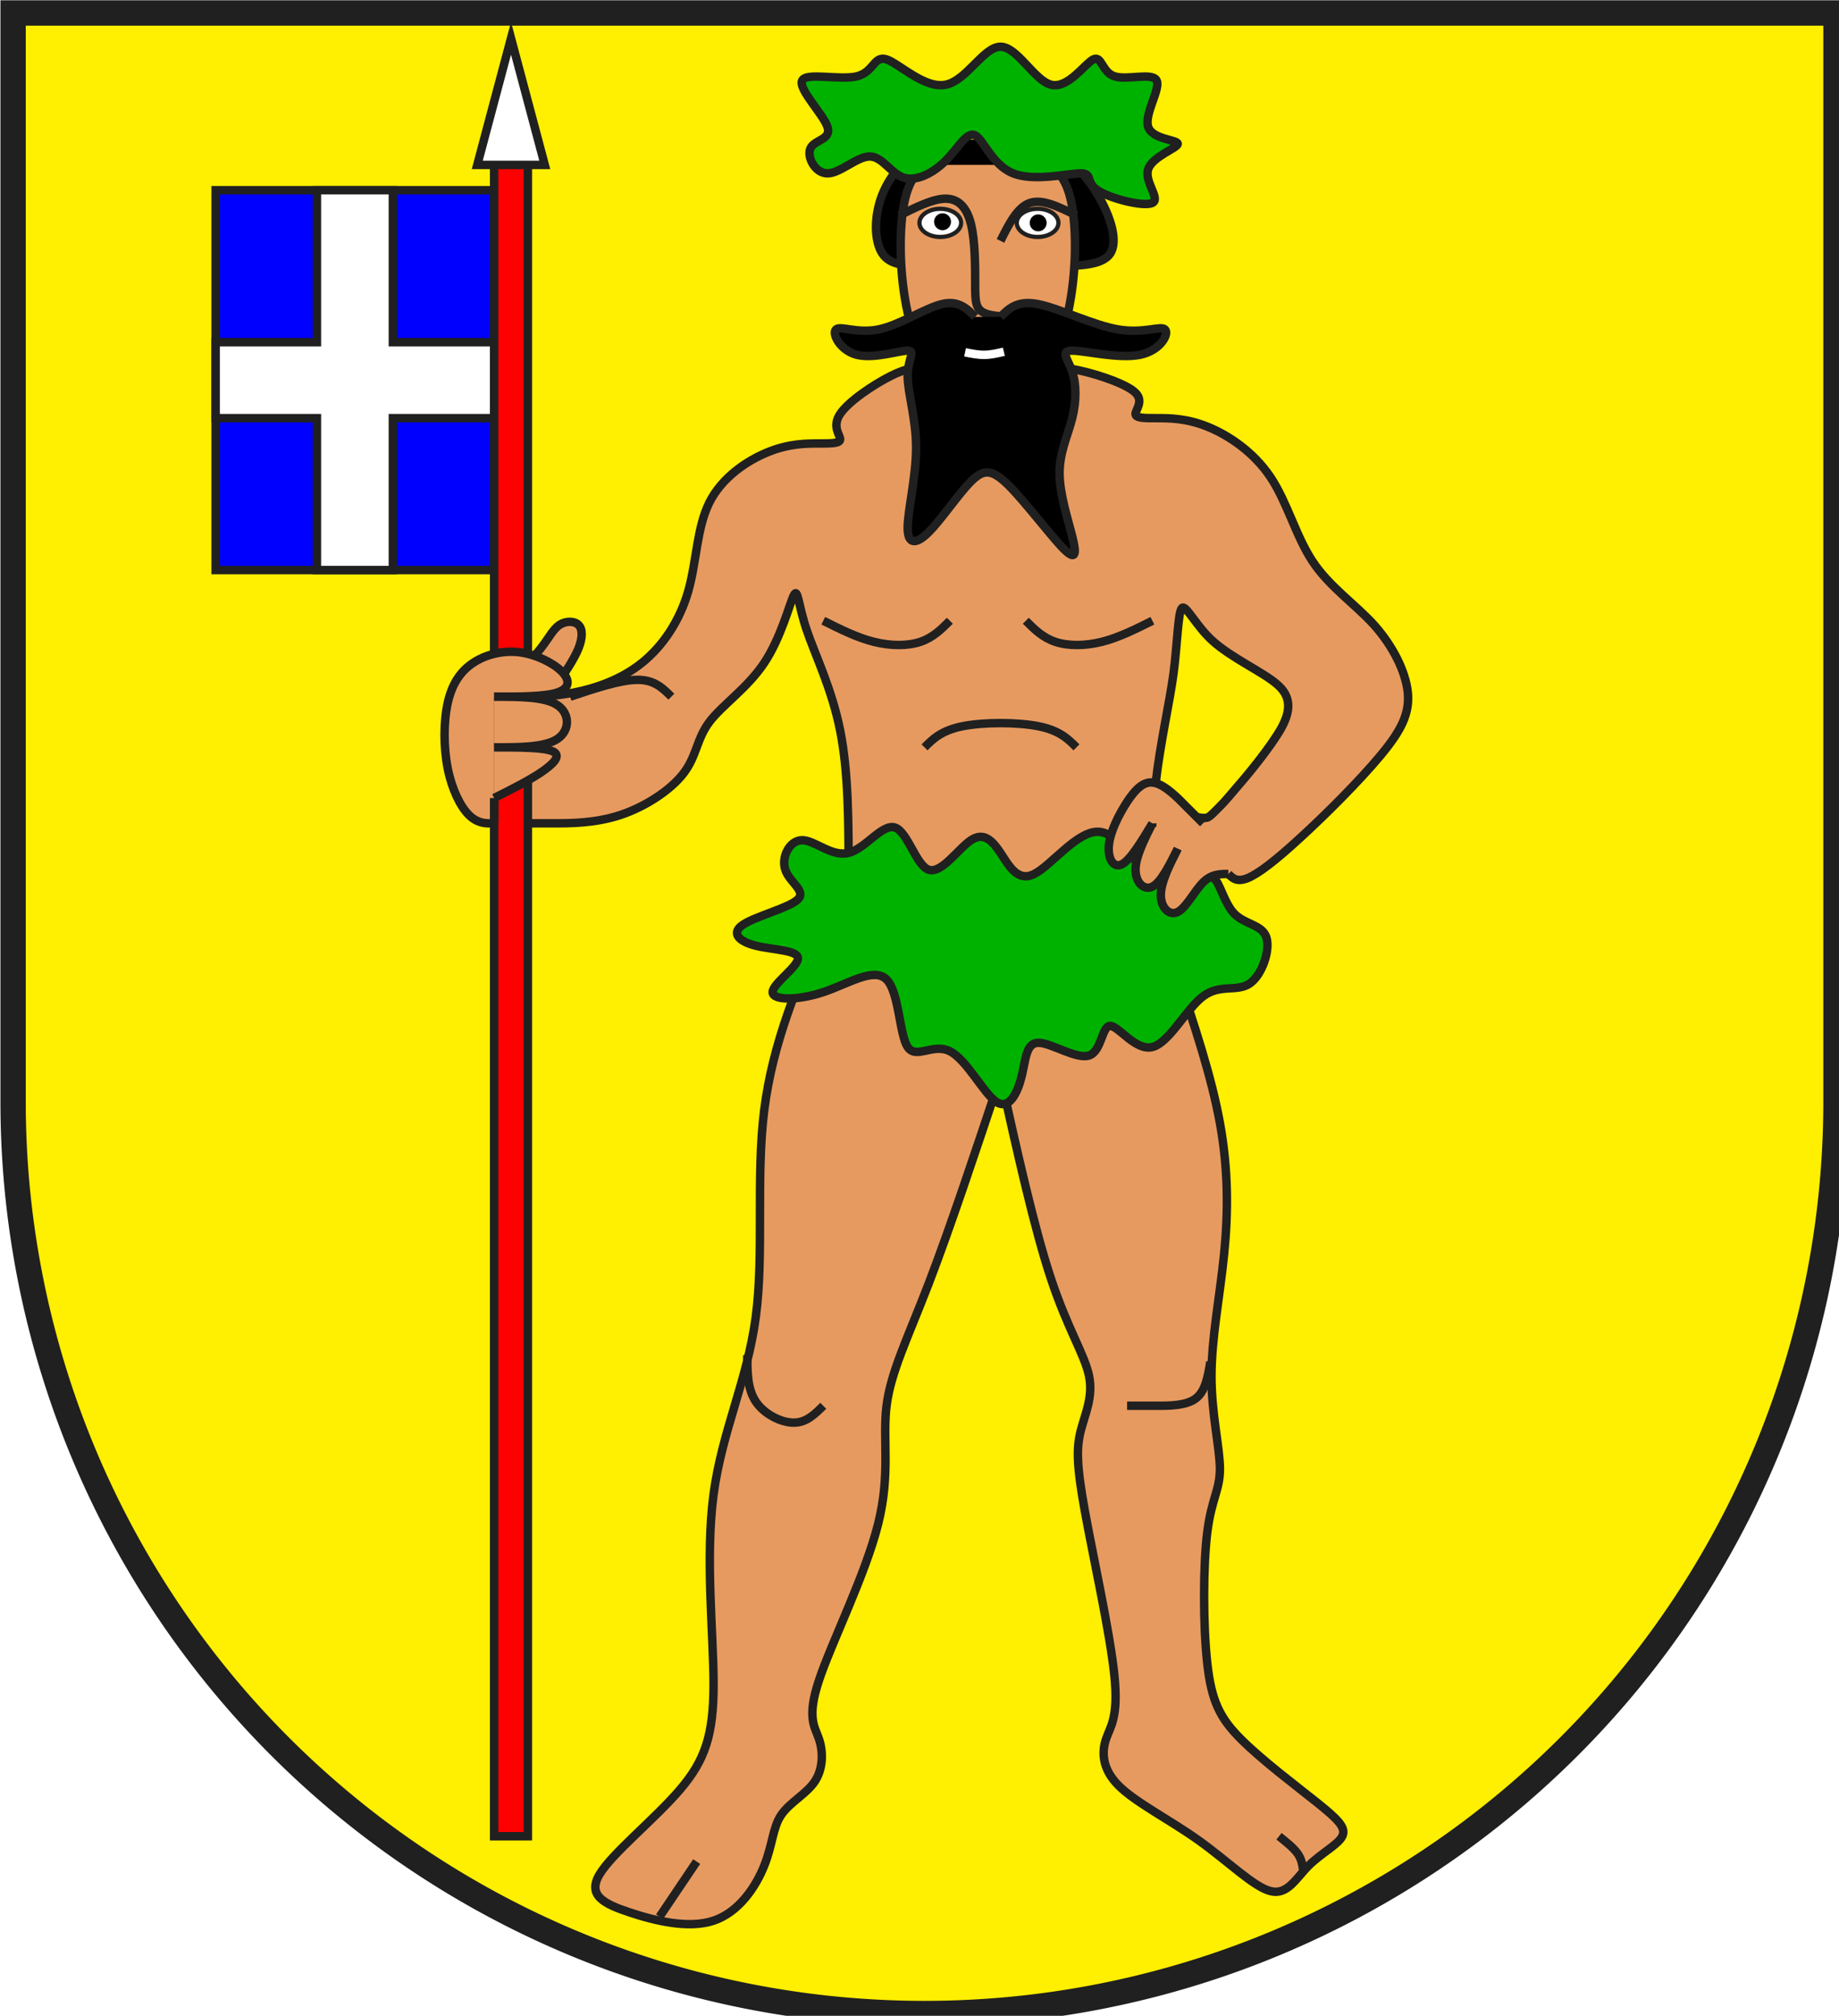 <?xml version="1.0" encoding="iso-8859-1"?>
<!DOCTYPE svg PUBLIC "-//W3C//DTD SVG 1.1//EN" "http://www.w3.org/Graphics/SVG/1.1/DTD/svg11.dtd">
<!-- Auto-generated by fig2svg tool
     Date: Thu Nov 23 11:27:43 2006 -->
<svg xmlns="http://www.w3.org/2000/svg"
     width="438" height="480" viewBox="21 15 438 480">
<title>
Wappen Klosters-Serneus (CH-GR)
</title>
<defs>
<clipPath id="clippath">
<path d="M360,4140 A3240,3240 0.0 0 0 6840,4140 L6840,270 L360,270 L360,4140 Z" />
</clipPath>
<style type="text/css">
  <![CDATA[
  .Rand1 { stroke: #202020; stroke-width:15; }
  .Rand2 { stroke: #202020; stroke-width:30; }
  .Rand6 { stroke: #202020; stroke-width:90; }
  .Rand2Hell { stroke: #ffffff; stroke-width:30; }
  .Schwarz { fill: #000000; }
  .Blau { fill: #0000ff; }
  .Gr�n { fill: #00b200; }
  .Rot { fill: #ff0000; }
  .Gold { fill: #ffef00; }
  .Silber { fill: #ffffff; }
  .Braun { fill: #e79a60; }
  ]]>
</style>
</defs>
<g stroke="none" stroke-miterlimit="10" stroke-width="10"
   stroke-linecap="butt" stroke-linejoin="miter"
   fill="none" fill-rule="evenodd" transform="scale(0.067)">
<g clip-path="url(#clippath)">
<path id="feld-1" class="Gold"
      d="M-225,-225 L-225,7425 L7425,7425 L7425,-225 L-225,-225 Z" />
<path id="fahne-1" class="Blau Rand2"
      d="M2160,900 L1080,900 L1080,2250 L2160,2250 L2160,900 Z" />
<path id="kreuz-1" class="Silber Rand2"
      d="M1440,900 L1440,1440 L1080,1440 L1080,1710 L1440,1710 L1440,2250
         L1710,2250 L1710,1710 L2070,1710 L2070,1440 L1710,1440 L1710,900
         L1440,900 Z" />
<path id="mann-1" class="Braun Rand2"
      d="M4410,3240 C4410,3240 4401.80,3214.57 4393.12,3169.69
         C4384.45,3124.80 4380,3075 4410,3060
         C4440,3045 4483.95,3075.03 4508.03,3094.09
         C4532.10,3113.15 4550.31,3124.06 4568,3128
         C4584.69,3130.94 4595.01,3131.67 4602.83,3130.18
         C4610.64,3128.68 4620,3120 4635,3105
         C4650,3090 4659.47,3080.41 4668.34,3070.50
         C4677.20,3060.58 4689.38,3046.56 4710,3022
         C4730.62,2998.44 4760.46,2963.03 4791.46,2922.92
         C4822.46,2882.81 4850.31,2843.44 4868,2812
         C4884.69,2781.56 4894.61,2752.95 4892.53,2725.62
         C4890.45,2698.29 4876.56,2675.62 4852,2655
         C4828.44,2634.38 4789.44,2611.71 4745.42,2585.42
         C4701.40,2559.13 4658.44,2532 4628,2505
         C4596.56,2478 4571.54,2443.70 4552.28,2417.89
         C4533.02,2392.09 4521.88,2378.12 4515,2385
         C4508.12,2391.88 4504.16,2420.95 4500,2466.01
         C4495.84,2511.07 4491.88,2565.94 4485,2618
         C4478.12,2669.06 4466.98,2727.51 4454.58,2795.75
         C4442.18,2863.99 4430.25,2933.42 4422,3004
         C4413.75,3074.58 4408.13,3159.84 4401.91,3294.06
         C4395.70,3428.28 4392,3534 4392,3534 L4500,3690
         C4560,3870 4620,4050 4650,4215 C4680,4380 4680,4530 4665,4680
         C4650,4830 4620,4980 4620,5115 C4620,5250 4650,5370 4650,5445
         C4650,5520 4620,5550 4605,5670 C4590,5790 4590,6000 4605,6135
         C4620,6270 4650,6330 4725,6405 C4800,6480 4920,6570 4995,6630
         C5070,6690 5100,6720 5085,6750 C5070,6780 5010,6810 4965,6855
         C4920,6900 4890,6960 4830,6945 C4770,6930 4680,6840 4575,6765
         C4470,6690 4350,6630 4290,6570 C4230,6510 4230,6450 4245,6405
         C4260,6360 4290,6330 4275,6180 C4260,6030 4200,5760 4170,5595
         C4140,5430 4140,5370 4155,5310 C4170,5250 4200,5190 4185,5115
         C4170,5040 4110,4950 4050,4770 C3990,4590 3930,4320 3870,4050
         L3870,4050 C3780,4320 3690,4590 3615,4785
         C3540,4980 3480,5100 3465,5220 C3450,5340 3480,5460 3435,5640
         C3390,5820 3270,6060 3225,6195 C3180,6330 3210,6360 3225,6405
         C3240,6450 3240,6510 3210,6555 C3180,6600 3120,6630 3090,6675
         C3060,6720 3060,6780 3030,6855 C3000,6930 2940,7020 2850,7050
         C2760,7080 2640,7050 2550,7020 C2460,6990 2400,6960 2445,6885
         C2490,6810 2640,6690 2730,6585 C2820,6480 2850,6390 2850,6210
         C2850,6030 2820,5760 2850,5535 C2880,5310 2970,5130 3000,4905
         C3030,4680 3000,4410 3030,4170 C3060,3930 3150,3720 3240,3510
         L3330,3330 C3330,3150 3330,2970 3300,2820
         C3270,2670 3210,2550 3180,2460 C3150,2370 3150,2310 3135,2340
         C3120,2370 3090,2490 3030,2580 C2970,2670 2880,2730 2835,2790
         C2790,2850 2790,2910 2745,2970 C2700,3030 2610,3090 2520,3120
         C2430,3150 2340,3150 2280,3150 C2220,3150 2190,3150 2160,3150
         L2160,2700 C2220,2700 2280,2700 2355,2685
         C2430,2670 2520,2640 2595,2580 C2670,2520 2730,2430 2760,2325
         C2790,2220 2790,2100 2835,2010 C2880,1920 2970,1860 3045,1830
         C3120,1800 3180,1800 3225,1800 C3270,1800 3300,1800 3300,1785
         C3300,1770 3270,1740 3300,1695 C3330,1650 3420,1590 3480,1560
         C3540,1530 3570,1530 3600,1530 L4050,1530
         C4080,1530 4110,1530 4170,1545 C4230,1560 4320,1590 4350,1620
         C4380,1650 4350,1680 4350,1695 C4350,1710 4380,1710 4425,1710
         C4470,1710 4530,1710 4605,1740 C4680,1770 4770,1830 4830,1920
         C4890,2010 4920,2130 4980,2220 C5040,2310 5130,2370 5198,2445
         C5265,2520 5310,2610 5318,2685 C5325,2760 5295,2820 5220,2910
         C5145,3000 5025,3120 4935,3202 C4845,3285 4785,3330 4748,3345
         C4710,3360 4695,3345 4680,3330" />
<path id="haar-1" class="Schwarz Rand2"
      d="M3600,720 C3540,780 3480,840 3450,915 C3420,990 3420,1080 3450,1125
         C3480,1170 3540,1170 3645,1170 C3750,1170 3900,1170 4020,1170
         C4140,1170 4230,1170 4260,1125 C4290,1080 4260,990 4215,915
         C4170,840 4110,780 4050,720" />
<path id="linie1-1" class="Rand2"
      d="M2970,5040 C2970,5100 2970,5160 3000,5205
         C3030,5250 3090,5280 3135,5280 C3180,5280 3210,5250 3240,5220" />
<path id="linie1-2" class="Rand2"
      d="M4616,5064 C4607.33,5116 4598.67,5168 4564.33,5194
         C4530,5220 4470,5220 4425,5220 C4380,5220 4350,5220 4320,5220" />
<path id="linie1-3" class="Rand2"
      d="M3600,2880 C3630,2850 3660,2820 3735,2805
         C3810,2790 3930,2790 4005,2805 C4080,2820 4110,2850 4140,2880" />
<path id="linie1-4" class="Rand2"
      d="M3240,2430 C3300,2460 3360,2490 3420,2505
         C3480,2520 3540,2520 3585,2505 C3630,2490 3660,2460 3690,2430" />
<path id="linie1-5" class="Rand2"
      d="M3960,2430 C3990,2460 4020,2490 4065,2505
         C4110,2520 4170,2520 4230,2505 C4290,2490 4350,2460 4410,2430" />
<path id="linie1-6" class="Rand2" d="M2658,7036 L2790,6840" />
<path id="linie1-7" class="Rand2"
      d="M4946,6872 C4943.33,6852 4940.67,6832 4926.33,6811.67
         C4912,6791.33 4886,6770.67 4860,6750" />
<path id="linie1-8" class="Rand2"
      d="M2340,2700 C2430,2670 2520,2640 2580,2640 C2640,2640 2670,2670 2700,2700" />
<path id="schurz-1" class="Gr�n Rand2"
      d="M3765,3210 C3720,3240 3660,3330 3615,3315
         C3570,3300 3540,3180 3495,3165 C3450,3150 3390,3240 3330,3255
         C3270,3270 3210,3210 3165,3210 C3120,3210 3090,3270 3105,3315
         C3120,3360 3180,3390 3150,3420 C3120,3450 3000,3480 2955,3510
         C2910,3540 2940,3570 3000,3585 C3060,3600 3150,3600 3150,3630
         C3150,3660 3060,3720 3060,3750 C3060,3780 3150,3780 3240,3750
         C3330,3720 3420,3660 3465,3705 C3510,3750 3510,3900 3540,3945
         C3570,3990 3630,3930 3690,3960 C3750,3990 3810,4110 3855,4140
         C3900,4170 3930,4110 3945,4050 C3960,3990 3960,3930 4005,3930
         C4050,3930 4140,3990 4185,3975 C4230,3960 4230,3870 4260,3870
         C4290,3870 4350,3960 4410,3945 C4470,3930 4530,3810 4590,3765
         C4650,3720 4710,3750 4755,3720 C4800,3690 4830,3600 4815,3555
         C4800,3510 4740,3510 4702,3472 C4665,3435 4650,3360 4628,3345
         C4605,3330 4575,3375 4552,3368 C4530,3360 4515,3300 4492,3300
         C4470,3300 4440,3360 4395,3330 C4350,3300 4290,3180 4215,3180
         C4140,3180 4050,3300 3990,3330 C3930,3360 3900,3300 3870,3255
         C3840,3210 3810,3180 3765,3210 Z" />
<path id="kopf-1" class="Braun Rand2"
      d="M3600,810 C3570,840 3540,870 3525,960 C3510,1050 3510,1200 3540,1335
         C3570,1470 3630,1590 3705,1650 C3780,1710 3870,1710 3945,1650
         C4020,1590 4080,1470 4110,1335 C4140,1200 4140,1050 4125,960
         C4110,870 4080,840 4050,810" />
<path id="linie2-1" class="Rand2"
      d="M3510,990 C3570,960 3630,930 3675,930 C3720,930 3750,960 3765,1020
         C3780,1080 3780,1170 3780,1230 C3780,1290 3780,1320 3810,1335
         C3840,1350 3900,1350 3960,1350" />
<path id="linie2-2" class="Rand2"
      d="M3870,1080 C3900,1020 3930,960 3975,945 C4020,930 4080,960 4140,990" />
<path id="lhand-1" class="Braun Rand2"
      d="M4500,3240 C4470,3300 4440,3360 4440,3405
         C4440,3450 4470,3480 4500,3465 C4530,3450 4560,3390 4590,3360
         C4620,3330 4650,3330 4680,3330" />
<path id="lhand-2" class="Braun Rand2"
      d="M4410,3150 C4380,3210 4350,3270 4350,3315
         C4350,3360 4380,3390 4410,3375 C4440,3360 4470,3300 4500,3240" />
<path id="lhand-3" class="Braun Rand2"
      d="M4590,3150 C4575,3135 4560,3120 4529.83,3090
         C4499.67,3059 4454.33,3013 4416.83,3006
         C4379.33,2998 4349.67,3029 4319.83,3074
         C4290,3120 4260,3180 4255.33,3227.67
         C4250.67,3275.33 4271.33,3310.67 4301.33,3295.67
         C4331.33,3280.67 4370.67,3215.33 4410,3150" />
<path id="hut-1" class="Gr�n Rand2"
      d="M3675,795 C3720,750 3750,690 3780,705 C3810,720 3840,810 3915,840
         C3990,870 4110,840 4155,840 C4200,840 4170,870 4215,900
         C4260,930 4380,960 4410,945 C4440,930 4380,870 4395,825
         C4410,780 4500,750 4500,735 C4500,720 4410,720 4395,675
         C4380,630 4440,540 4425,510 C4410,480 4320,510 4275,495
         C4230,480 4230,420 4200,435 C4170,450 4110,540 4050,525
         C3990,510 3930,390 3870,390 C3810,390 3750,510 3675,525
         C3600,540 3510,450 3465,435 C3420,420 3420,480 3360,495
         C3300,510 3180,480 3165,510 C3150,540 3240,630 3255,675
         C3270,720 3210,720 3195,750 C3180,780 3210,840 3255,840
         C3300,840 3360,780 3405,780 C3450,780 3480,840 3525,855
         C3570,870 3630,840 3675,795 Z" />
<path id="bart-1" class="Schwarz Rand2"
      d="M3780,1350 C3750,1320 3720,1290 3660,1305
         C3600,1320 3510,1380 3435,1395 C3360,1410 3300,1380 3285,1395
         C3270,1410 3300,1470 3360,1485 C3420,1500 3510,1470 3540,1470
         C3570,1470 3540,1500 3540,1560 C3540,1620 3570,1710 3570,1815
         C3570,1920 3540,2040 3540,2100 C3540,2160 3570,2160 3615,2115
         C3660,2070 3720,1980 3765,1935 C3810,1890 3840,1890 3900,1950
         C3960,2010 4050,2130 4095,2175 C4140,2220 4140,2190 4125,2130
         C4110,2070 4080,1980 4080,1905 C4080,1830 4110,1770 4125,1710
         C4140,1650 4140,1590 4125,1545 C4110,1500 4080,1470 4125,1470
         C4170,1470 4290,1500 4365,1485 C4440,1470 4470,1410 4455,1395
         C4440,1380 4380,1410 4290,1395 C4200,1380 4080,1320 4005,1305
         C3930,1290 3900,1320 3870,1350" />
<path id="auge-1" class="Silber Rand1"
      d="M4076,1016 A74,50 0.0 0 0 3928,1016 A74,50 0.0 0 0 4076,1016 Z" />
<path id="auge-2" class="Silber Rand1"
      d="M3730,1016 A74,50 0.0 0 0 3582,1016 A74,50 0.0 0 0 3730,1016 Z" />
<path id="augei-1" class="Schwarz"
      d="M3694,1012 A30,30 0.0 0 0 3634,1012 A30,30 0.0 0 0 3694,1012 Z" />
<path id="augei-2" class="Schwarz"
      d="M4034,1016 A30,30 0.0 0 0 3974,1016 A30,30 0.0 0 0 4034,1016 Z" />
<path id="mund-1" class="Rand2Hell"
      d="M3744,1476 C3767.33,1480.67 3790.67,1485.33 3813.67,1485
         C3836.67,1484.67 3859.33,1479.33 3882,1474" />
<path id="rhand1-1" class="Braun Rand2"
      d="M2295,2655 C2325,2610 2355,2565 2370,2528
         C2385,2490 2385,2460 2370,2445 C2355,2430 2325,2430 2302,2445
         C2280,2460 2265,2490 2242,2520 C2220,2550 2190,2580 2160,2610" />
<path id="stange-1" class="Rot Rand2"
      d="M2070,720 L2070,6750 L2190,6750 L2190,720 L2070,720 Z" />
<path id="spitze-1" class="Silber Rand2"
      d="M2010,810 L2250,810 L2130,360 L2010,810 Z" />
<path id="rhand2-1" class="Braun Rand2"
      d="M2070,2700 C2160,2700 2250,2700 2295,2685
         C2340,2670 2340,2640 2310,2610 C2280,2580 2220,2550 2160,2542
         C2100,2535 2040,2550 1995,2580 C1950,2610 1920,2655 1905,2722
         C1890,2790 1890,2880 1905,2955 C1920,3030 1950,3090 1980,3120
         C2010,3150 2040,3150 2055,3150 C2070,3150 2070,3150 2070,3135
         C2070,3120 2070,3090 2070,3060" />
<path id="rhand3-1" class="Braun Rand2"
      d="M2070,2700 C2160,2700 2250,2700 2295,2730
         C2340,2760 2340,2820 2295,2850 C2250,2880 2160,2880 2070,2880" />
<path id="rhand3-2" class="Braun Rand2"
      d="M2070,2880 C2160,2880 2250,2880 2280,2895
         C2310,2910 2280,2940 2235,2970 C2190,3000 2130,3030 2070,3060" />
</g>
<path id="clip-boundary" class="Rand6"
      d="M360,4140 A3240,3240 0.0 0 0 6840,4140 L6840,270 L360,270 L360,4140 Z" />
</g>
</svg>
